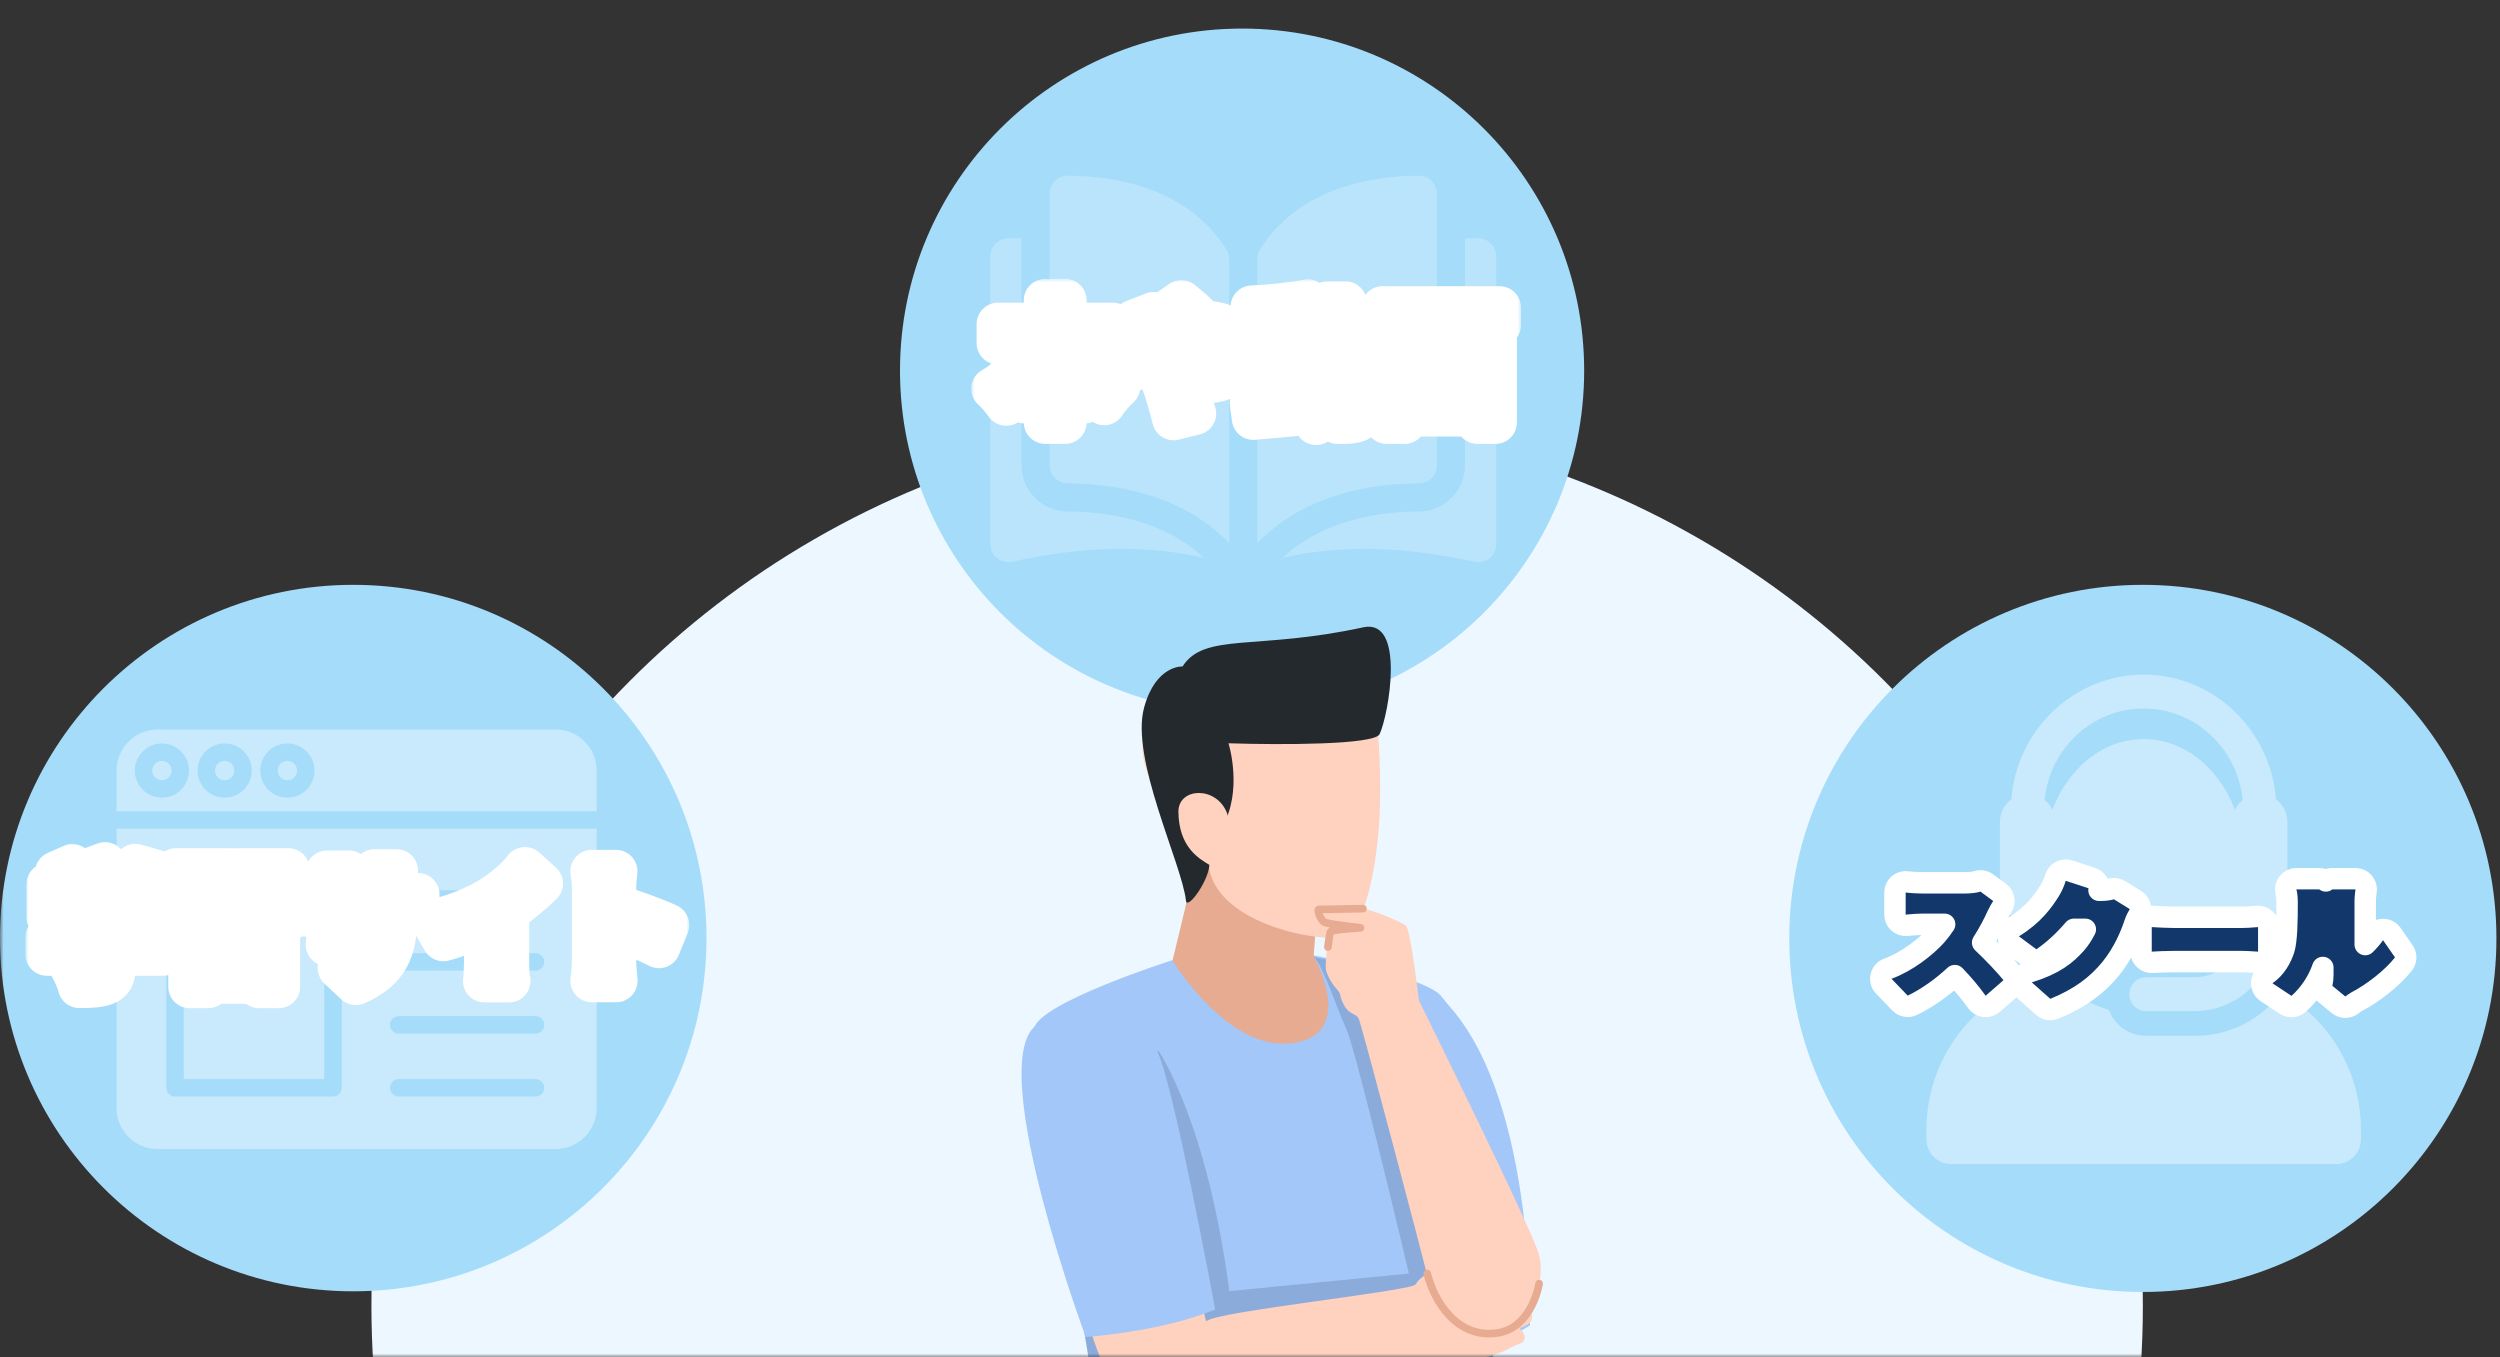 <svg width="350" height="190" viewBox="0 0 350 190" fill="none" xmlns="http://www.w3.org/2000/svg">
<rect x="0" y="0" width="350" height="190" fill="#333333" stroke="none"/>
<mask id="mask0" mask-type="alpha" maskUnits="userSpaceOnUse" x="0" y="0" width="350" height="190">
<rect width="350" height="190" fill="#C4C4C4"/>
</mask>
<g mask="url(#mask0)">
<circle cx="176" cy="182.876" r="124" fill="#ECF7FF"/>
<circle cx="173.892" cy="51.892" r="47.892" fill="#A4DCFA"/>
<g opacity="0.6">
<g opacity="0.4">
<path d="M149.477 24.596C149.475 24.596 149.473 24.596 149.471 24.596C148.801 24.596 148.171 24.858 147.695 25.332C147.214 25.812 146.949 26.451 146.949 27.131V65.138C146.949 66.532 148.088 67.669 149.487 67.672C155.387 67.686 165.271 68.916 172.09 76.052V36.276C172.09 35.804 171.97 35.36 171.742 34.993C166.145 25.98 155.39 24.61 149.477 24.596Z" fill="white"/>
<path d="M201.165 65.139V27.131C201.165 26.451 200.9 25.812 200.419 25.332C199.943 24.858 199.312 24.596 198.643 24.596C198.641 24.596 198.639 24.596 198.637 24.596C192.724 24.61 181.969 25.98 176.372 34.993C176.144 35.36 176.024 35.804 176.024 36.277V76.052C182.843 68.916 192.727 67.686 198.627 67.672C200.026 67.669 201.165 66.532 201.165 65.139Z" fill="white"/>
<path d="M206.939 33.361H205.101V65.138C205.101 68.697 202.201 71.599 198.637 71.607C193.633 71.619 185.382 72.598 179.538 78.129C189.645 75.654 200.299 77.263 206.371 78.646C207.129 78.819 207.913 78.641 208.52 78.156C209.126 77.674 209.473 76.952 209.473 76.177V35.896C209.473 34.498 208.336 33.361 206.939 33.361Z" fill="white"/>
<path d="M143.013 65.138V33.361H141.175C139.778 33.361 138.641 34.498 138.641 35.896V76.176C138.641 76.951 138.988 77.673 139.593 78.156C140.2 78.64 140.983 78.819 141.742 78.646C147.814 77.262 158.469 75.653 168.575 78.128C162.732 72.597 154.48 71.619 149.476 71.607C145.912 71.599 143.013 68.697 143.013 65.138Z" fill="white"/>
</g>
</g>
<mask id="path-8-outside-1" maskUnits="userSpaceOnUse" x="135.969" y="39.043" width="77" height="24" fill="black">
<rect fill="white" x="135.969" y="39.043" width="77" height="24"/>
<path d="M149.121 53.617V50.521C149.769 51.637 150.489 52.681 151.299 53.617H149.121ZM144.225 53.617C144.999 52.699 145.701 51.673 146.331 50.575V53.617H144.225ZM155.781 48.037V45.373H149.121V42.043H146.331V45.373H139.725V48.037H144.819C143.487 50.647 141.399 53.059 138.969 54.427C139.563 54.949 140.427 55.957 140.877 56.605C141.813 55.993 142.695 55.255 143.487 54.427V56.281H146.331V59.143H149.121V56.281H151.839V54.211C152.685 55.111 153.603 55.885 154.593 56.533C155.043 55.795 155.979 54.697 156.627 54.157C154.179 52.825 152.037 50.521 150.669 48.037H155.781Z"/>
<path d="M167.769 44.311C167.175 43.699 166.059 42.745 165.393 42.223L163.395 43.609C164.079 44.113 165.123 45.157 165.717 45.769L167.769 44.311ZM158.733 44.959C159.129 45.463 159.597 46.183 159.885 46.669C160.119 47.083 160.335 47.515 160.551 47.947C160.119 48.127 159.687 48.307 159.237 48.487C158.949 48.613 158.085 48.919 157.293 49.117L158.535 51.835C159.255 51.511 160.335 50.935 161.559 50.305L161.919 51.187C162.783 53.221 163.737 56.335 164.295 58.639L167.265 57.901C166.671 55.867 165.159 51.781 164.403 49.999L164.007 49.099C165.807 48.271 167.625 47.587 168.921 47.587C170.037 47.587 170.793 48.199 170.793 49.027C170.793 50.305 169.731 50.845 168.723 50.845C168.057 50.845 167.157 50.593 166.311 50.233L166.239 52.933C166.905 53.185 168.075 53.437 169.029 53.437C171.729 53.437 173.673 51.853 173.673 49.117C173.673 46.975 171.909 45.139 168.993 45.139C167.193 45.139 165.177 45.913 163.017 46.867C162.765 46.363 162.531 45.859 162.279 45.391C162.081 45.049 161.685 44.221 161.523 43.879L158.733 44.959Z"/>
<path d="M181.053 55.435H184.185C184.095 55.579 184.005 55.705 183.915 55.831C182.961 55.903 182.007 55.975 181.053 56.047V55.435ZM177.795 51.565V51.025H178.695V51.565H177.795ZM177.795 49.009H178.695V49.549H177.795V49.009ZM181.935 49.009V49.549H181.053V49.009H181.935ZM181.935 51.565H181.053V51.025H181.935V51.565ZM188.343 46.039C188.361 44.887 188.361 43.663 188.361 42.385H185.859C185.859 43.681 185.859 44.905 185.859 46.039H184.383V48.433H185.805C185.679 51.331 185.319 53.635 184.185 55.435V53.617H181.053V53.149H184.077V47.425H181.053V46.975H184.311V45.121H181.053V44.491C182.169 44.365 183.231 44.221 184.167 44.023L183.069 42.097C181.017 42.529 177.975 42.835 175.275 42.961C175.509 43.465 175.761 44.275 175.833 44.797C176.751 44.779 177.723 44.743 178.695 44.689V45.121H175.311V46.975H178.695V47.425H175.743V53.149H178.695V53.617H175.671V55.435H178.695V56.209C177.363 56.299 176.157 56.371 175.167 56.425L175.455 58.585C177.561 58.405 180.369 58.153 183.105 57.883C183.555 58.333 184.023 58.891 184.257 59.305C187.209 56.911 188.019 53.293 188.271 48.433H189.369C189.279 53.833 189.135 55.939 188.793 56.407C188.613 56.659 188.451 56.731 188.181 56.731C187.821 56.731 187.209 56.731 186.489 56.659C186.903 57.361 187.191 58.423 187.245 59.143C188.109 59.161 188.937 59.161 189.513 59.035C190.143 58.891 190.593 58.675 191.043 57.991C191.619 57.145 191.745 54.445 191.889 47.155C191.889 46.849 191.907 46.039 191.907 46.039H188.343Z"/>
<path d="M206.829 55.651H196.659V46.345H194.121V59.143H196.659V58.117H206.829V59.143H209.367V46.345H206.829V55.651ZM203.787 49.783H202.797V48.739H203.787V49.783ZM203.787 52.807H202.797V51.745H203.787V52.807ZM199.593 51.745H200.565V52.807H199.593V51.745ZM199.593 48.739H200.565V49.783H199.593V48.739ZM193.563 43.069V45.499H200.349V46.633H197.469V54.913H206.019V46.633H202.995V45.499H209.943V43.069H193.563Z"/>
</mask>
<path d="M149.121 53.617V50.521C149.769 51.637 150.489 52.681 151.299 53.617H149.121ZM144.225 53.617C144.999 52.699 145.701 51.673 146.331 50.575V53.617H144.225ZM155.781 48.037V45.373H149.121V42.043H146.331V45.373H139.725V48.037H144.819C143.487 50.647 141.399 53.059 138.969 54.427C139.563 54.949 140.427 55.957 140.877 56.605C141.813 55.993 142.695 55.255 143.487 54.427V56.281H146.331V59.143H149.121V56.281H151.839V54.211C152.685 55.111 153.603 55.885 154.593 56.533C155.043 55.795 155.979 54.697 156.627 54.157C154.179 52.825 152.037 50.521 150.669 48.037H155.781Z" fill="#11376B"/>
<path d="M167.769 44.311C167.175 43.699 166.059 42.745 165.393 42.223L163.395 43.609C164.079 44.113 165.123 45.157 165.717 45.769L167.769 44.311ZM158.733 44.959C159.129 45.463 159.597 46.183 159.885 46.669C160.119 47.083 160.335 47.515 160.551 47.947C160.119 48.127 159.687 48.307 159.237 48.487C158.949 48.613 158.085 48.919 157.293 49.117L158.535 51.835C159.255 51.511 160.335 50.935 161.559 50.305L161.919 51.187C162.783 53.221 163.737 56.335 164.295 58.639L167.265 57.901C166.671 55.867 165.159 51.781 164.403 49.999L164.007 49.099C165.807 48.271 167.625 47.587 168.921 47.587C170.037 47.587 170.793 48.199 170.793 49.027C170.793 50.305 169.731 50.845 168.723 50.845C168.057 50.845 167.157 50.593 166.311 50.233L166.239 52.933C166.905 53.185 168.075 53.437 169.029 53.437C171.729 53.437 173.673 51.853 173.673 49.117C173.673 46.975 171.909 45.139 168.993 45.139C167.193 45.139 165.177 45.913 163.017 46.867C162.765 46.363 162.531 45.859 162.279 45.391C162.081 45.049 161.685 44.221 161.523 43.879L158.733 44.959Z" fill="#11376B"/>
<path d="M181.053 55.435H184.185C184.095 55.579 184.005 55.705 183.915 55.831C182.961 55.903 182.007 55.975 181.053 56.047V55.435ZM177.795 51.565V51.025H178.695V51.565H177.795ZM177.795 49.009H178.695V49.549H177.795V49.009ZM181.935 49.009V49.549H181.053V49.009H181.935ZM181.935 51.565H181.053V51.025H181.935V51.565ZM188.343 46.039C188.361 44.887 188.361 43.663 188.361 42.385H185.859C185.859 43.681 185.859 44.905 185.859 46.039H184.383V48.433H185.805C185.679 51.331 185.319 53.635 184.185 55.435V53.617H181.053V53.149H184.077V47.425H181.053V46.975H184.311V45.121H181.053V44.491C182.169 44.365 183.231 44.221 184.167 44.023L183.069 42.097C181.017 42.529 177.975 42.835 175.275 42.961C175.509 43.465 175.761 44.275 175.833 44.797C176.751 44.779 177.723 44.743 178.695 44.689V45.121H175.311V46.975H178.695V47.425H175.743V53.149H178.695V53.617H175.671V55.435H178.695V56.209C177.363 56.299 176.157 56.371 175.167 56.425L175.455 58.585C177.561 58.405 180.369 58.153 183.105 57.883C183.555 58.333 184.023 58.891 184.257 59.305C187.209 56.911 188.019 53.293 188.271 48.433H189.369C189.279 53.833 189.135 55.939 188.793 56.407C188.613 56.659 188.451 56.731 188.181 56.731C187.821 56.731 187.209 56.731 186.489 56.659C186.903 57.361 187.191 58.423 187.245 59.143C188.109 59.161 188.937 59.161 189.513 59.035C190.143 58.891 190.593 58.675 191.043 57.991C191.619 57.145 191.745 54.445 191.889 47.155C191.889 46.849 191.907 46.039 191.907 46.039H188.343Z" fill="#11376B"/>
<path d="M206.829 55.651H196.659V46.345H194.121V59.143H196.659V58.117H206.829V59.143H209.367V46.345H206.829V55.651ZM203.787 49.783H202.797V48.739H203.787V49.783ZM203.787 52.807H202.797V51.745H203.787V52.807ZM199.593 51.745H200.565V52.807H199.593V51.745ZM199.593 48.739H200.565V49.783H199.593V48.739ZM193.563 43.069V45.499H200.349V46.633H197.469V54.913H206.019V46.633H202.995V45.499H209.943V43.069H193.563Z" fill="#11376B"/>
<path d="M149.121 53.617V50.521C149.769 51.637 150.489 52.681 151.299 53.617H149.121ZM144.225 53.617C144.999 52.699 145.701 51.673 146.331 50.575V53.617H144.225ZM155.781 48.037V45.373H149.121V42.043H146.331V45.373H139.725V48.037H144.819C143.487 50.647 141.399 53.059 138.969 54.427C139.563 54.949 140.427 55.957 140.877 56.605C141.813 55.993 142.695 55.255 143.487 54.427V56.281H146.331V59.143H149.121V56.281H151.839V54.211C152.685 55.111 153.603 55.885 154.593 56.533C155.043 55.795 155.979 54.697 156.627 54.157C154.179 52.825 152.037 50.521 150.669 48.037H155.781Z" stroke="white" stroke-width="6" stroke-linejoin="round" mask="url(#path-8-outside-1)"/>
<path d="M167.769 44.311C167.175 43.699 166.059 42.745 165.393 42.223L163.395 43.609C164.079 44.113 165.123 45.157 165.717 45.769L167.769 44.311ZM158.733 44.959C159.129 45.463 159.597 46.183 159.885 46.669C160.119 47.083 160.335 47.515 160.551 47.947C160.119 48.127 159.687 48.307 159.237 48.487C158.949 48.613 158.085 48.919 157.293 49.117L158.535 51.835C159.255 51.511 160.335 50.935 161.559 50.305L161.919 51.187C162.783 53.221 163.737 56.335 164.295 58.639L167.265 57.901C166.671 55.867 165.159 51.781 164.403 49.999L164.007 49.099C165.807 48.271 167.625 47.587 168.921 47.587C170.037 47.587 170.793 48.199 170.793 49.027C170.793 50.305 169.731 50.845 168.723 50.845C168.057 50.845 167.157 50.593 166.311 50.233L166.239 52.933C166.905 53.185 168.075 53.437 169.029 53.437C171.729 53.437 173.673 51.853 173.673 49.117C173.673 46.975 171.909 45.139 168.993 45.139C167.193 45.139 165.177 45.913 163.017 46.867C162.765 46.363 162.531 45.859 162.279 45.391C162.081 45.049 161.685 44.221 161.523 43.879L158.733 44.959Z" stroke="white" stroke-width="6" stroke-linejoin="round" mask="url(#path-8-outside-1)"/>
<path d="M181.053 55.435H184.185C184.095 55.579 184.005 55.705 183.915 55.831C182.961 55.903 182.007 55.975 181.053 56.047V55.435ZM177.795 51.565V51.025H178.695V51.565H177.795ZM177.795 49.009H178.695V49.549H177.795V49.009ZM181.935 49.009V49.549H181.053V49.009H181.935ZM181.935 51.565H181.053V51.025H181.935V51.565ZM188.343 46.039C188.361 44.887 188.361 43.663 188.361 42.385H185.859C185.859 43.681 185.859 44.905 185.859 46.039H184.383V48.433H185.805C185.679 51.331 185.319 53.635 184.185 55.435V53.617H181.053V53.149H184.077V47.425H181.053V46.975H184.311V45.121H181.053V44.491C182.169 44.365 183.231 44.221 184.167 44.023L183.069 42.097C181.017 42.529 177.975 42.835 175.275 42.961C175.509 43.465 175.761 44.275 175.833 44.797C176.751 44.779 177.723 44.743 178.695 44.689V45.121H175.311V46.975H178.695V47.425H175.743V53.149H178.695V53.617H175.671V55.435H178.695V56.209C177.363 56.299 176.157 56.371 175.167 56.425L175.455 58.585C177.561 58.405 180.369 58.153 183.105 57.883C183.555 58.333 184.023 58.891 184.257 59.305C187.209 56.911 188.019 53.293 188.271 48.433H189.369C189.279 53.833 189.135 55.939 188.793 56.407C188.613 56.659 188.451 56.731 188.181 56.731C187.821 56.731 187.209 56.731 186.489 56.659C186.903 57.361 187.191 58.423 187.245 59.143C188.109 59.161 188.937 59.161 189.513 59.035C190.143 58.891 190.593 58.675 191.043 57.991C191.619 57.145 191.745 54.445 191.889 47.155C191.889 46.849 191.907 46.039 191.907 46.039H188.343Z" stroke="white" stroke-width="6" stroke-linejoin="round" mask="url(#path-8-outside-1)"/>
<path d="M206.829 55.651H196.659V46.345H194.121V59.143H196.659V58.117H206.829V59.143H209.367V46.345H206.829V55.651ZM203.787 49.783H202.797V48.739H203.787V49.783ZM203.787 52.807H202.797V51.745H203.787V52.807ZM199.593 51.745H200.565V52.807H199.593V51.745ZM199.593 48.739H200.565V49.783H199.593V48.739ZM193.563 43.069V45.499H200.349V46.633H197.469V54.913H206.019V46.633H202.995V45.499H209.943V43.069H193.563Z" stroke="white" stroke-width="6" stroke-linejoin="round" mask="url(#path-8-outside-1)"/>
<circle cx="300" cy="131.376" r="49.5" fill="#A4DCFA"/>
<g opacity="0.4">
<path d="M319.401 138.897C316.695 142.599 312.312 145.01 307.373 145.01H300.443C298.049 145.01 296.01 143.496 295.238 141.377C294.285 141.094 293.351 140.726 292.439 140.275C290.508 139.32 288.755 138.025 287.211 136.421C277.199 138.612 269.706 147.497 269.706 158.127V159.517C269.706 161.427 271.261 162.975 273.178 162.975H327.051C328.969 162.975 330.523 161.427 330.523 159.517V158.127C330.523 149.916 326.051 142.745 319.401 138.897Z" fill="white"/>
<path d="M283.857 128.949C285.319 128.949 286.591 128.122 287.251 126.902C287.268 126.95 287.285 126.998 287.303 127.046C287.308 127.06 287.314 127.075 287.319 127.089C288.866 131.243 291.875 134.725 295.843 136.247C296.803 134.691 298.5 133.656 300.435 133.656H307.224C307.901 133.656 308.531 133.461 309.084 133.146C310.012 132.616 310.846 131.273 311.277 130.561C311.966 129.422 312.501 128.215 312.975 126.9C313.241 127.393 313.607 127.822 314.046 128.158V129.857C314.046 133.695 310.985 136.818 307.223 136.818H300.435C299.151 136.818 298.111 137.88 298.111 139.189C298.111 140.499 299.151 141.56 300.435 141.56H307.223C313.548 141.56 318.693 136.31 318.693 129.857V128.158C319.634 127.437 320.243 126.29 320.243 124.997V117.846V115.105C320.243 113.785 319.609 112.618 318.635 111.9C317.88 102.148 309.861 94.448 300.113 94.448C290.365 94.448 282.347 102.148 281.591 111.9C280.618 112.617 279.983 113.785 279.983 115.104V124.996C279.983 127.185 281.726 128.949 283.857 128.949ZM300.113 99.191C307.329 99.191 313.281 104.818 313.977 111.998C313.52 112.364 313.146 112.833 312.888 113.37C310.696 107.533 305.8 103.468 300.113 103.468C294.303 103.468 289.486 107.672 287.346 113.347C287.343 113.355 287.34 113.363 287.337 113.37C287.08 112.833 286.706 112.364 286.249 111.998C286.945 104.818 292.897 99.191 300.113 99.191Z" fill="white"/>
</g>
<path d="M278.158 123.617C277.76 123.323 277.243 123.245 276.775 123.407C276.706 123.432 276.504 123.483 276.175 123.526C275.862 123.567 275.491 123.594 275.108 123.594H269.096C268.615 123.594 267.539 123.542 267.004 123.465C266.574 123.404 266.138 123.532 265.809 123.817C265.481 124.102 265.292 124.515 265.292 124.95V128.046C265.292 128.463 265.465 128.86 265.77 129.144C266.075 129.428 266.484 129.572 266.899 129.542C267.06 129.531 267.24 129.515 267.432 129.499C267.951 129.454 268.556 129.402 269.096 129.402H272.25C271.907 129.923 271.501 130.463 271.053 130.974C269.578 132.612 266.934 134.659 264.299 135.619C263.822 135.792 263.466 136.195 263.351 136.689C263.236 137.184 263.379 137.702 263.731 138.068L265.999 140.426C266.448 140.893 267.146 141.019 267.73 140.738C269.833 139.727 271.901 138.233 273.675 136.584C274.847 137.801 275.918 139.069 276.761 140.267C277.006 140.614 277.386 140.842 277.807 140.893C278.229 140.944 278.653 140.814 278.973 140.536L281.475 138.358C282.084 137.827 282.164 136.911 281.656 136.283C280.797 135.22 279.14 133.44 277.569 131.968C278.463 130.578 279.189 129.168 279.682 128.063L279.682 128.063L279.685 128.056C279.753 127.902 279.867 127.684 279.996 127.461C280.124 127.238 280.236 127.061 280.284 126.992C280.745 126.325 280.593 125.412 279.94 124.931L278.158 123.617ZM296.741 124.628C296.373 124.401 295.925 124.343 295.511 124.47C295.223 124.559 294.659 124.638 294.17 124.638H293.861C293.909 124.392 293.894 124.135 293.814 123.891C293.666 123.436 293.31 123.08 292.855 122.931L289.669 121.887C289.281 121.759 288.857 121.796 288.497 121.988C288.136 122.181 287.869 122.512 287.759 122.905C287.601 123.464 287.23 124.264 286.986 124.643L286.986 124.643L286.98 124.654C286.08 126.079 284.77 128.021 281.864 129.811C281.44 130.072 281.173 130.526 281.152 131.023C281.13 131.52 281.356 131.996 281.756 132.292L284.204 134.11C284.721 134.495 285.426 134.505 285.955 134.137C287.545 133.031 289.07 131.603 290.342 130.104H291.947C291.942 130.114 291.937 130.124 291.932 130.134C291.548 130.879 291.081 131.594 290.625 132.101L290.622 132.104C289.264 133.622 287.623 134.994 284.012 136.098C283.493 136.256 283.101 136.682 282.985 137.212C282.869 137.742 283.048 138.293 283.454 138.653L286.046 140.957C286.474 141.338 287.081 141.441 287.611 141.224C291.201 139.754 293.592 137.956 295.513 135.6L295.513 135.599C297.33 133.367 298.373 130.801 298.889 129.218C299.02 128.827 299.245 128.395 299.458 128.035C299.873 127.332 299.65 126.425 298.955 125.996L296.741 124.628ZM299.744 133.23C299.744 133.647 299.918 134.045 300.223 134.329C300.528 134.613 300.938 134.757 301.354 134.726C302.055 134.675 303.368 134.622 304.358 134.622H313.916C314.37 134.622 314.853 134.654 315.304 134.684C315.577 134.703 315.837 134.72 316.073 134.729C316.48 134.745 316.876 134.594 317.17 134.311C317.464 134.028 317.63 133.638 317.63 133.23V129.792C317.63 129.376 317.458 128.979 317.154 128.696C316.85 128.412 316.442 128.267 316.027 128.296C315.88 128.306 315.721 128.319 315.554 128.332C315.05 128.372 314.473 128.418 313.916 128.418H304.358C303.524 128.418 302.051 128.348 301.356 128.296C300.94 128.265 300.53 128.409 300.224 128.693C299.918 128.976 299.744 129.375 299.744 129.792V133.23ZM319.982 140.673C320.554 141.052 321.311 140.994 321.819 140.533C323.36 139.133 324.506 137.419 325.196 135.444V136.524C325.196 136.972 325.136 137.413 325.075 137.671C324.942 138.228 325.139 138.813 325.582 139.177L327.4 140.671C327.924 141.102 328.672 141.127 329.224 140.733C329.315 140.668 329.397 140.604 329.459 140.556L329.487 140.534C329.539 140.493 329.578 140.463 329.62 140.431C329.704 140.369 329.788 140.312 329.907 140.25C332.055 139.145 334.864 137.022 336.479 134.967C336.887 134.449 336.908 133.726 336.533 133.185L334.859 130.773C334.579 130.371 334.121 130.13 333.632 130.128C333.142 130.126 332.682 130.364 332.4 130.764C332.014 131.312 331.578 131.81 331.13 132.239V126.21C331.13 125.845 331.16 125.483 331.192 125.205C331.208 125.068 331.224 124.957 331.235 124.882C331.241 124.844 331.245 124.816 331.248 124.799L331.251 124.781L331.251 124.781C331.251 124.781 331.251 124.781 331.251 124.78C331.251 124.78 331.251 124.78 331.251 124.78C331.251 124.78 331.251 124.78 331.251 124.78C331.251 124.78 331.251 124.78 331.251 124.78C331.251 124.779 331.251 124.779 331.251 124.779C331.251 124.779 331.251 124.779 331.251 124.779C331.328 124.343 331.209 123.894 330.924 123.555C330.639 123.215 330.218 123.018 329.774 123.018H326.534C326.199 123.018 325.877 123.13 325.616 123.332C325.356 123.13 325.033 123.018 324.698 123.018H321.494C321.03 123.018 320.592 123.233 320.308 123.6C320.024 123.967 319.926 124.445 320.042 124.895C320.13 125.232 320.192 125.624 320.192 126.372C320.192 127.499 320.187 128.853 320.122 130.103C320.054 131.406 319.927 132.409 319.751 132.925L319.745 132.941C319.34 134.174 318.573 135.538 317.292 136.425C316.883 136.708 316.641 137.176 316.646 137.674C316.651 138.171 316.903 138.634 317.318 138.909L319.982 140.673Z" fill="#11376B" stroke="white" stroke-width="3" stroke-linejoin="round"/>
<circle cx="49.454" cy="131.33" r="49.454" fill="#A4DCFA"/>
<g opacity="0.4">
<path d="M83.538 107.879C83.535 104.706 80.964 102.136 77.791 102.132H22.063C18.89 102.136 16.32 104.706 16.316 107.879V113.579H83.538V107.879ZM22.669 111.672C20.574 111.672 18.875 109.974 18.875 107.879C18.875 105.784 20.574 104.085 22.67 104.085C24.764 104.085 26.463 105.784 26.463 107.879C26.46 109.973 24.763 111.671 22.669 111.672ZM31.452 111.672C29.357 111.672 27.659 109.974 27.659 107.878C27.66 105.783 29.358 104.085 31.453 104.085C33.548 104.086 35.246 105.784 35.246 107.879C35.244 109.974 33.546 111.671 31.452 111.672ZM40.235 111.672C38.14 111.672 36.441 109.974 36.441 107.879C36.441 105.784 38.14 104.085 40.235 104.085C42.33 104.085 44.028 105.784 44.028 107.879C44.027 109.973 42.329 111.671 40.235 111.672Z" fill="white"/>
<path d="M31.453 106.523C30.704 106.523 30.097 107.13 30.097 107.878C30.097 108.626 30.704 109.233 31.453 109.233C32.202 109.233 32.808 108.626 32.808 107.878C32.807 107.13 32.202 106.524 31.453 106.523Z" fill="white"/>
<path d="M22.064 160.872H77.791C80.964 160.869 83.535 158.297 83.538 155.125V116.016H16.317V155.125C16.32 158.297 18.891 160.869 22.064 160.872ZM55.818 124.633H74.975C75.648 124.633 76.194 125.18 76.194 125.852C76.194 126.526 75.648 127.071 74.975 127.071H55.818C55.144 127.071 54.599 126.526 54.599 125.852C54.599 125.18 55.144 124.633 55.818 124.633ZM55.818 133.447H74.975C75.648 133.447 76.194 133.993 76.194 134.666C76.194 135.34 75.648 135.885 74.975 135.885H55.818C55.144 135.885 54.599 135.34 54.599 134.666C54.599 133.993 55.144 133.447 55.818 133.447ZM55.818 142.261H74.975C75.648 142.261 76.194 142.807 76.194 143.48C76.194 144.153 75.648 144.699 74.975 144.699H55.818C55.144 144.699 54.599 144.153 54.599 143.48C54.599 142.807 55.144 142.261 55.818 142.261ZM55.818 151.074H74.975C75.648 151.074 76.194 151.62 76.194 152.293C76.194 152.967 75.648 153.512 74.975 153.512H55.818C55.144 153.512 54.599 152.967 54.599 152.293C54.599 151.62 55.144 151.074 55.818 151.074ZM23.283 125.852C23.283 125.18 23.828 124.633 24.502 124.633H46.619C47.292 124.633 47.838 125.18 47.838 125.852V152.293C47.838 152.967 47.292 153.512 46.619 153.512H24.502C23.828 153.512 23.283 152.967 23.283 152.293V125.852Z" fill="white"/>
<path d="M40.234 106.523C39.486 106.522 38.879 107.129 38.879 107.878C38.879 108.626 39.486 109.233 40.234 109.233C40.983 109.233 41.59 108.626 41.59 107.878C41.589 107.13 40.983 106.524 40.234 106.523Z" fill="white"/>
<path d="M22.668 106.523C21.92 106.523 21.312 107.13 21.312 107.878C21.312 108.626 21.92 109.233 22.668 109.233C23.417 109.233 24.024 108.626 24.024 107.878C24.023 107.13 23.416 106.524 22.668 106.523Z" fill="white"/>
<path d="M25.719 127.072H45.398V151.075H25.719V127.072Z" fill="white"/>
</g>
<mask id="path-20-outside-2" maskUnits="userSpaceOnUse" x="3.56" y="116.902" width="93" height="25" fill="black">
<rect fill="white" x="3.56" y="116.902" width="93" height="25"/>
<path d="M9.152 126.086H20.06V128.426H22.634V123.8H20.456C20.906 123.224 21.356 122.594 21.806 121.946L18.944 121.136C18.638 121.946 18.116 122.954 17.576 123.8H15.092L16.082 123.422C15.848 122.702 15.254 121.658 14.696 120.902L12.374 121.766C12.752 122.378 13.148 123.152 13.4 123.8H11.024L11.726 123.476C11.438 122.792 10.736 121.856 10.124 121.172L7.892 122.162C8.27 122.648 8.684 123.26 8.99 123.8H6.704V128.426H9.152V126.086ZM22.778 131.216H16.586C17.81 130.37 18.944 129.326 19.826 128.336L18.188 127.076L17.63 127.202H9.89V129.452H15.326C15.056 129.686 14.75 129.92 14.444 130.136H13.31V131.216H6.56V133.61H13.31V135.32C13.31 135.572 13.202 135.644 12.842 135.644C12.482 135.644 11.06 135.644 10.052 135.59C10.448 136.274 10.934 137.39 11.096 138.128C12.572 138.128 13.778 138.092 14.732 137.732C15.704 137.354 15.992 136.688 15.992 135.41V133.61H22.778V131.216Z"/>
<path d="M36.278 133.034H29.15V132.404H36.278V133.034ZM29.15 135.59V134.96H36.278V135.59H29.15ZM29.132 127.706L28.754 125.852L27.26 126.356L28.466 124.79C28.106 124.466 27.476 124.07 26.882 123.746H29.78V127.706C29.78 127.886 29.708 127.958 29.51 127.958C29.366 127.958 28.97 127.958 28.574 127.958L29.132 127.706ZM31.922 128.93C32.084 128.642 32.138 128.264 32.138 127.724V121.748H24.65V123.746H25.874L24.956 124.88C25.694 125.294 26.666 125.924 27.134 126.392C26 126.77 24.92 127.112 24.128 127.328L25.028 129.452C26 129.056 27.116 128.588 28.214 128.102C28.448 128.606 28.7 129.254 28.772 129.758C29.708 129.758 30.482 129.758 31.076 129.56C30.986 129.848 30.896 130.154 30.788 130.46H26.558V138.146H29.15V137.534H36.278V138.146H39.014V130.46H33.398C33.632 130.064 33.866 129.632 34.082 129.2L31.922 128.93ZM37.286 125.474C36.818 125.636 36.368 125.78 35.9 125.942L36.818 124.736C36.458 124.43 35.864 124.07 35.27 123.746H37.934V127.616C37.934 127.814 37.844 127.868 37.628 127.886C37.448 127.886 36.818 127.886 36.278 127.868C36.746 127.688 37.214 127.508 37.682 127.328L37.286 125.474ZM40.364 121.748H32.984V123.746H34.082L33.2 124.844C33.848 125.204 34.694 125.726 35.234 126.158C34.172 126.518 33.182 126.824 32.408 127.04L33.254 128.966C34.1 128.66 35.072 128.3 36.062 127.94C36.332 128.48 36.584 129.236 36.692 129.794C37.862 129.812 38.78 129.794 39.464 129.488C40.148 129.164 40.364 128.66 40.364 127.634V121.748Z"/>
<path d="M55.394 125.366V123.674C55.394 122.936 55.466 122.36 55.52 121.892H52.424C52.496 122.342 52.532 122.936 52.532 123.674V125.366H48.752V123.89C48.752 123.116 48.824 122.504 48.878 122.072H45.782C45.836 122.504 45.908 123.134 45.908 123.872V125.366H44.612C43.64 125.366 42.992 125.24 42.578 125.168V128.12C43.1 128.084 43.64 128.048 44.612 128.048H45.908V130.226C45.908 131.108 45.854 131.81 45.8 132.26H48.842C48.806 131.81 48.752 131.108 48.752 130.226V128.048H52.532V128.696C52.532 132.764 51.074 134.33 47.474 135.518L49.814 137.714C54.296 135.752 55.394 132.89 55.394 128.624V128.048H56.366C57.392 128.048 58.022 128.048 58.526 128.102V125.222C57.896 125.33 57.392 125.366 56.348 125.366H55.394Z"/>
<path d="M71.09 127.544C72.818 126.428 74.384 125.096 75.824 123.692L73.484 121.586C72.458 122.954 70.604 124.556 68.786 125.69C66.77 126.95 63.746 128.264 60.524 128.93L62.072 131.576C64.034 131.054 66.14 130.208 67.958 129.308V134.726C67.958 135.59 67.886 136.85 67.814 137.336H71.27C71.126 136.832 71.09 135.59 71.09 134.726V127.544Z"/>
<path d="M93.5 129.506C91.988 128.768 88.496 127.49 86.066 126.788V124.322C86.066 123.458 86.174 122.666 86.246 121.982H82.844C82.988 122.666 83.06 123.602 83.06 124.322V134.6C83.06 135.338 82.97 136.544 82.844 137.318H86.264C86.174 136.508 86.066 135.086 86.066 134.6V129.974C87.974 130.658 90.44 131.612 92.258 132.548L93.5 129.506Z"/>
</mask>
<path d="M9.152 126.086H20.06V128.426H22.634V123.8H20.456C20.906 123.224 21.356 122.594 21.806 121.946L18.944 121.136C18.638 121.946 18.116 122.954 17.576 123.8H15.092L16.082 123.422C15.848 122.702 15.254 121.658 14.696 120.902L12.374 121.766C12.752 122.378 13.148 123.152 13.4 123.8H11.024L11.726 123.476C11.438 122.792 10.736 121.856 10.124 121.172L7.892 122.162C8.27 122.648 8.684 123.26 8.99 123.8H6.704V128.426H9.152V126.086ZM22.778 131.216H16.586C17.81 130.37 18.944 129.326 19.826 128.336L18.188 127.076L17.63 127.202H9.89V129.452H15.326C15.056 129.686 14.75 129.92 14.444 130.136H13.31V131.216H6.56V133.61H13.31V135.32C13.31 135.572 13.202 135.644 12.842 135.644C12.482 135.644 11.06 135.644 10.052 135.59C10.448 136.274 10.934 137.39 11.096 138.128C12.572 138.128 13.778 138.092 14.732 137.732C15.704 137.354 15.992 136.688 15.992 135.41V133.61H22.778V131.216Z" fill="#11376B"/>
<path d="M36.278 133.034H29.15V132.404H36.278V133.034ZM29.15 135.59V134.96H36.278V135.59H29.15ZM29.132 127.706L28.754 125.852L27.26 126.356L28.466 124.79C28.106 124.466 27.476 124.07 26.882 123.746H29.78V127.706C29.78 127.886 29.708 127.958 29.51 127.958C29.366 127.958 28.97 127.958 28.574 127.958L29.132 127.706ZM31.922 128.93C32.084 128.642 32.138 128.264 32.138 127.724V121.748H24.65V123.746H25.874L24.956 124.88C25.694 125.294 26.666 125.924 27.134 126.392C26 126.77 24.92 127.112 24.128 127.328L25.028 129.452C26 129.056 27.116 128.588 28.214 128.102C28.448 128.606 28.7 129.254 28.772 129.758C29.708 129.758 30.482 129.758 31.076 129.56C30.986 129.848 30.896 130.154 30.788 130.46H26.558V138.146H29.15V137.534H36.278V138.146H39.014V130.46H33.398C33.632 130.064 33.866 129.632 34.082 129.2L31.922 128.93ZM37.286 125.474C36.818 125.636 36.368 125.78 35.9 125.942L36.818 124.736C36.458 124.43 35.864 124.07 35.27 123.746H37.934V127.616C37.934 127.814 37.844 127.868 37.628 127.886C37.448 127.886 36.818 127.886 36.278 127.868C36.746 127.688 37.214 127.508 37.682 127.328L37.286 125.474ZM40.364 121.748H32.984V123.746H34.082L33.2 124.844C33.848 125.204 34.694 125.726 35.234 126.158C34.172 126.518 33.182 126.824 32.408 127.04L33.254 128.966C34.1 128.66 35.072 128.3 36.062 127.94C36.332 128.48 36.584 129.236 36.692 129.794C37.862 129.812 38.78 129.794 39.464 129.488C40.148 129.164 40.364 128.66 40.364 127.634V121.748Z" fill="#11376B"/>
<path d="M55.394 125.366V123.674C55.394 122.936 55.466 122.36 55.52 121.892H52.424C52.496 122.342 52.532 122.936 52.532 123.674V125.366H48.752V123.89C48.752 123.116 48.824 122.504 48.878 122.072H45.782C45.836 122.504 45.908 123.134 45.908 123.872V125.366H44.612C43.64 125.366 42.992 125.24 42.578 125.168V128.12C43.1 128.084 43.64 128.048 44.612 128.048H45.908V130.226C45.908 131.108 45.854 131.81 45.8 132.26H48.842C48.806 131.81 48.752 131.108 48.752 130.226V128.048H52.532V128.696C52.532 132.764 51.074 134.33 47.474 135.518L49.814 137.714C54.296 135.752 55.394 132.89 55.394 128.624V128.048H56.366C57.392 128.048 58.022 128.048 58.526 128.102V125.222C57.896 125.33 57.392 125.366 56.348 125.366H55.394Z" fill="#11376B"/>
<path d="M71.09 127.544C72.818 126.428 74.384 125.096 75.824 123.692L73.484 121.586C72.458 122.954 70.604 124.556 68.786 125.69C66.77 126.95 63.746 128.264 60.524 128.93L62.072 131.576C64.034 131.054 66.14 130.208 67.958 129.308V134.726C67.958 135.59 67.886 136.85 67.814 137.336H71.27C71.126 136.832 71.09 135.59 71.09 134.726V127.544Z" fill="#11376B"/>
<path d="M93.5 129.506C91.988 128.768 88.496 127.49 86.066 126.788V124.322C86.066 123.458 86.174 122.666 86.246 121.982H82.844C82.988 122.666 83.06 123.602 83.06 124.322V134.6C83.06 135.338 82.97 136.544 82.844 137.318H86.264C86.174 136.508 86.066 135.086 86.066 134.6V129.974C87.974 130.658 90.44 131.612 92.258 132.548L93.5 129.506Z" fill="#11376B"/>
<path d="M9.152 126.086H20.06V128.426H22.634V123.8H20.456C20.906 123.224 21.356 122.594 21.806 121.946L18.944 121.136C18.638 121.946 18.116 122.954 17.576 123.8H15.092L16.082 123.422C15.848 122.702 15.254 121.658 14.696 120.902L12.374 121.766C12.752 122.378 13.148 123.152 13.4 123.8H11.024L11.726 123.476C11.438 122.792 10.736 121.856 10.124 121.172L7.892 122.162C8.27 122.648 8.684 123.26 8.99 123.8H6.704V128.426H9.152V126.086ZM22.778 131.216H16.586C17.81 130.37 18.944 129.326 19.826 128.336L18.188 127.076L17.63 127.202H9.89V129.452H15.326C15.056 129.686 14.75 129.92 14.444 130.136H13.31V131.216H6.56V133.61H13.31V135.32C13.31 135.572 13.202 135.644 12.842 135.644C12.482 135.644 11.06 135.644 10.052 135.59C10.448 136.274 10.934 137.39 11.096 138.128C12.572 138.128 13.778 138.092 14.732 137.732C15.704 137.354 15.992 136.688 15.992 135.41V133.61H22.778V131.216Z" stroke="white" stroke-width="6" stroke-linejoin="round" mask="url(#path-20-outside-2)"/>
<path d="M36.278 133.034H29.15V132.404H36.278V133.034ZM29.15 135.59V134.96H36.278V135.59H29.15ZM29.132 127.706L28.754 125.852L27.26 126.356L28.466 124.79C28.106 124.466 27.476 124.07 26.882 123.746H29.78V127.706C29.78 127.886 29.708 127.958 29.51 127.958C29.366 127.958 28.97 127.958 28.574 127.958L29.132 127.706ZM31.922 128.93C32.084 128.642 32.138 128.264 32.138 127.724V121.748H24.65V123.746H25.874L24.956 124.88C25.694 125.294 26.666 125.924 27.134 126.392C26 126.77 24.92 127.112 24.128 127.328L25.028 129.452C26 129.056 27.116 128.588 28.214 128.102C28.448 128.606 28.7 129.254 28.772 129.758C29.708 129.758 30.482 129.758 31.076 129.56C30.986 129.848 30.896 130.154 30.788 130.46H26.558V138.146H29.15V137.534H36.278V138.146H39.014V130.46H33.398C33.632 130.064 33.866 129.632 34.082 129.2L31.922 128.93ZM37.286 125.474C36.818 125.636 36.368 125.78 35.9 125.942L36.818 124.736C36.458 124.43 35.864 124.07 35.27 123.746H37.934V127.616C37.934 127.814 37.844 127.868 37.628 127.886C37.448 127.886 36.818 127.886 36.278 127.868C36.746 127.688 37.214 127.508 37.682 127.328L37.286 125.474ZM40.364 121.748H32.984V123.746H34.082L33.2 124.844C33.848 125.204 34.694 125.726 35.234 126.158C34.172 126.518 33.182 126.824 32.408 127.04L33.254 128.966C34.1 128.66 35.072 128.3 36.062 127.94C36.332 128.48 36.584 129.236 36.692 129.794C37.862 129.812 38.78 129.794 39.464 129.488C40.148 129.164 40.364 128.66 40.364 127.634V121.748Z" stroke="white" stroke-width="6" stroke-linejoin="round" mask="url(#path-20-outside-2)"/>
<path d="M55.394 125.366V123.674C55.394 122.936 55.466 122.36 55.52 121.892H52.424C52.496 122.342 52.532 122.936 52.532 123.674V125.366H48.752V123.89C48.752 123.116 48.824 122.504 48.878 122.072H45.782C45.836 122.504 45.908 123.134 45.908 123.872V125.366H44.612C43.64 125.366 42.992 125.24 42.578 125.168V128.12C43.1 128.084 43.64 128.048 44.612 128.048H45.908V130.226C45.908 131.108 45.854 131.81 45.8 132.26H48.842C48.806 131.81 48.752 131.108 48.752 130.226V128.048H52.532V128.696C52.532 132.764 51.074 134.33 47.474 135.518L49.814 137.714C54.296 135.752 55.394 132.89 55.394 128.624V128.048H56.366C57.392 128.048 58.022 128.048 58.526 128.102V125.222C57.896 125.33 57.392 125.366 56.348 125.366H55.394Z" stroke="white" stroke-width="6" stroke-linejoin="round" mask="url(#path-20-outside-2)"/>
<path d="M71.09 127.544C72.818 126.428 74.384 125.096 75.824 123.692L73.484 121.586C72.458 122.954 70.604 124.556 68.786 125.69C66.77 126.95 63.746 128.264 60.524 128.93L62.072 131.576C64.034 131.054 66.14 130.208 67.958 129.308V134.726C67.958 135.59 67.886 136.85 67.814 137.336H71.27C71.126 136.832 71.09 135.59 71.09 134.726V127.544Z" stroke="white" stroke-width="6" stroke-linejoin="round" mask="url(#path-20-outside-2)"/>
<path d="M93.5 129.506C91.988 128.768 88.496 127.49 86.066 126.788V124.322C86.066 123.458 86.174 122.666 86.246 121.982H82.844C82.988 122.666 83.06 123.602 83.06 124.322V134.6C83.06 135.338 82.97 136.544 82.844 137.318H86.264C86.174 136.508 86.066 135.086 86.066 134.6V129.974C87.974 130.658 90.44 131.612 92.258 132.548L93.5 129.506Z" stroke="white" stroke-width="6" stroke-linejoin="round" mask="url(#path-20-outside-2)"/>
<mask id="mask1" mask-type="alpha" maskUnits="userSpaceOnUse" x="96" y="80" width="152" height="129">
<rect x="96.871" y="80.531" width="150.325" height="127.673" fill="white"/>
</mask>
<g mask="url(#mask1)">
<path d="M201.567 139.482C215.012 152.109 214.193 185.545 214.193 185.545C214.193 185.545 201.801 193.729 194.436 190.572C194.436 190.572 188.824 156.201 191.864 145.562C193.734 139.249 199.112 137.144 201.567 139.482Z" fill="#A3C7F8"/>
<path d="M164.04 134.456C164.04 134.456 145.335 140.419 144.75 144.043C144.166 147.667 154.571 196.068 154.571 208.226C154.571 220.385 153.285 232.426 153.285 232.426C153.285 232.426 169.067 236.869 184.149 236.518C199.23 236.284 210.453 233.479 210.453 233.479C210.453 233.479 209.635 218.631 209.284 208.694C208.934 198.756 208.817 170.114 208.817 159.475C208.817 150.239 204.491 142.64 201.685 139.366C199.347 136.677 183.915 133.755 183.915 133.755L164.04 134.456Z" fill="#A3C7F8"/>
<path opacity="0.36" d="M154.571 208.225C154.571 211.616 154.454 215.006 154.338 218.046C157.377 212.083 162.989 206.705 165.795 205.77C169.419 204.601 200.283 191.975 202.738 192.559C204.024 192.793 206.713 192.442 209.051 192.092C209.051 188.584 208.934 184.843 208.934 181.102L192.801 135.975C188.358 134.806 183.916 133.988 183.916 133.988C185.202 135.04 187.072 141.002 188.475 144.042C189.878 147.081 197.243 178.296 197.243 178.296L172.108 180.751C168.951 156.785 162.171 147.081 162.171 147.081L147.206 159.708C149.895 176.075 154.571 200.158 154.571 208.225Z" fill="#617EA6"/>
<path d="M165.912 127.207L164.158 134.456C164.158 134.456 171.874 147.316 180.993 146.03C190.112 144.744 183.916 133.871 183.916 133.871L184.267 129.078L167.432 119.14L165.912 127.207Z" fill="#E6AB90"/>
<path d="M192.565 99.617C193.033 102.072 193.5 109.905 193.033 115.984C192.565 121.83 191.045 130.481 187.655 131.183C184.264 131.884 169.885 129.195 169.183 120.895C166.728 118.907 157.375 107.567 160.649 101.838C166.611 91.901 191.045 91.901 192.565 99.617Z" fill="#FFD1BF"/>
<path d="M193.151 102.773C192.45 104.293 179.239 104.293 171.99 104.059C171.99 104.059 174.095 110.723 171.055 115.867C171.055 115.867 168.951 118.556 169.301 120.777C169.535 122.882 166.145 127.675 166.028 126.038C165.443 120.894 158.195 106.164 160.182 99.032C161.819 93.07 165.56 93.303 165.56 93.303C168.6 88.51 175.965 91.082 190.93 87.809C196.775 86.64 194.437 99.967 193.151 102.773Z" fill="#24292D"/>
<path d="M171.756 113.764C170.236 110.023 165.092 110.256 164.976 113.53C164.976 118.791 168.132 120.311 169.184 121.012C170.353 121.597 172.692 115.985 171.756 113.764Z" fill="#FFD1BF"/>
<path d="M210.569 189.172C208.347 189.99 207.646 190.107 206.711 190.224C204.489 190.341 202.969 190.107 202.969 190.107C202.969 190.107 169.533 201.798 166.377 201.681C164.039 201.564 158.895 200.044 156.673 196.303C154.569 192.679 149.893 178.416 148.139 171.986C144.865 160.061 160.882 158.074 165.091 169.765C167.897 177.481 168.598 185.431 168.949 184.963C169.767 183.677 197.592 180.754 198.176 179.819C199.345 177.831 203.32 176.896 204.372 176.896C205.658 176.896 206.126 176.662 206.711 176.545C208.23 176.195 209.516 177.715 208.114 178.416C206.944 178.884 204.957 179.819 204.957 179.819C204.957 179.819 212.088 177.247 213.491 176.779C214.894 176.312 216.414 178.299 214.544 179.351C212.673 180.403 212.322 180.637 212.322 180.637C212.322 180.637 213.608 179.702 214.894 180.053C215.713 180.287 215.245 182.625 214.31 182.859C214.193 182.859 213.842 182.975 213.842 182.975C213.842 182.975 215.713 184.846 213.141 185.781C212.907 185.898 212.673 185.898 212.673 185.898C212.673 185.898 214.193 187.184 213.024 188.003C211.738 188.47 210.569 189.172 210.569 189.172Z" fill="#FFD1BF"/>
<path d="M187.541 139.016C188.359 142.406 189.762 141.588 190.229 142.64C190.697 143.692 199.582 177.479 199.933 178.999C200.985 184.026 207.298 187.884 210.922 186.247C214.897 184.494 216.3 178.882 215.482 175.726C214.781 172.686 198.647 140.068 198.647 140.068C198.647 140.068 197.478 129.897 196.776 129.546C195.023 128.494 191.632 127.325 191.282 127.325C190.113 127.091 184.384 127.325 184.501 127.325C184.501 127.325 184.618 128.611 185.553 129.195C185.904 129.429 190.346 129.897 190.346 129.897C190.346 129.897 186.255 130.131 186.138 130.481C185.904 130.832 185.436 135.509 185.67 135.976C186.255 137.73 187.424 138.665 187.541 139.016Z" fill="#FFD1BF"/>
<path d="M190.815 127.208C190.815 127.208 184.852 127.325 184.619 127.325C184.385 127.325 184.852 129.078 185.671 129.195C186.372 129.429 190.464 129.897 190.464 129.897C190.464 129.897 186.255 130.131 186.255 130.481C186.138 130.832 185.905 132.586 185.905 132.586" stroke="#E6AB90" stroke-width="1.066" stroke-miterlimit="10" stroke-linecap="round" stroke-linejoin="round"/>
<path d="M144.635 143.927C138.438 150.591 152 187.183 152 187.183C152 187.183 162.522 186.482 170.121 183.325C170.121 183.325 164.275 151.526 161.937 146.966C159.131 141.355 149.428 138.783 144.635 143.927Z" fill="#A3C7F8"/>
<path d="M199.814 178.299C200.75 182.157 204.023 187.535 209.752 186.599C214.545 185.781 215.48 179.702 215.48 179.702" stroke="#E6AB90" stroke-width="1.066" stroke-miterlimit="10" stroke-linecap="round" stroke-linejoin="round"/>
</g>
</g>
</svg>
